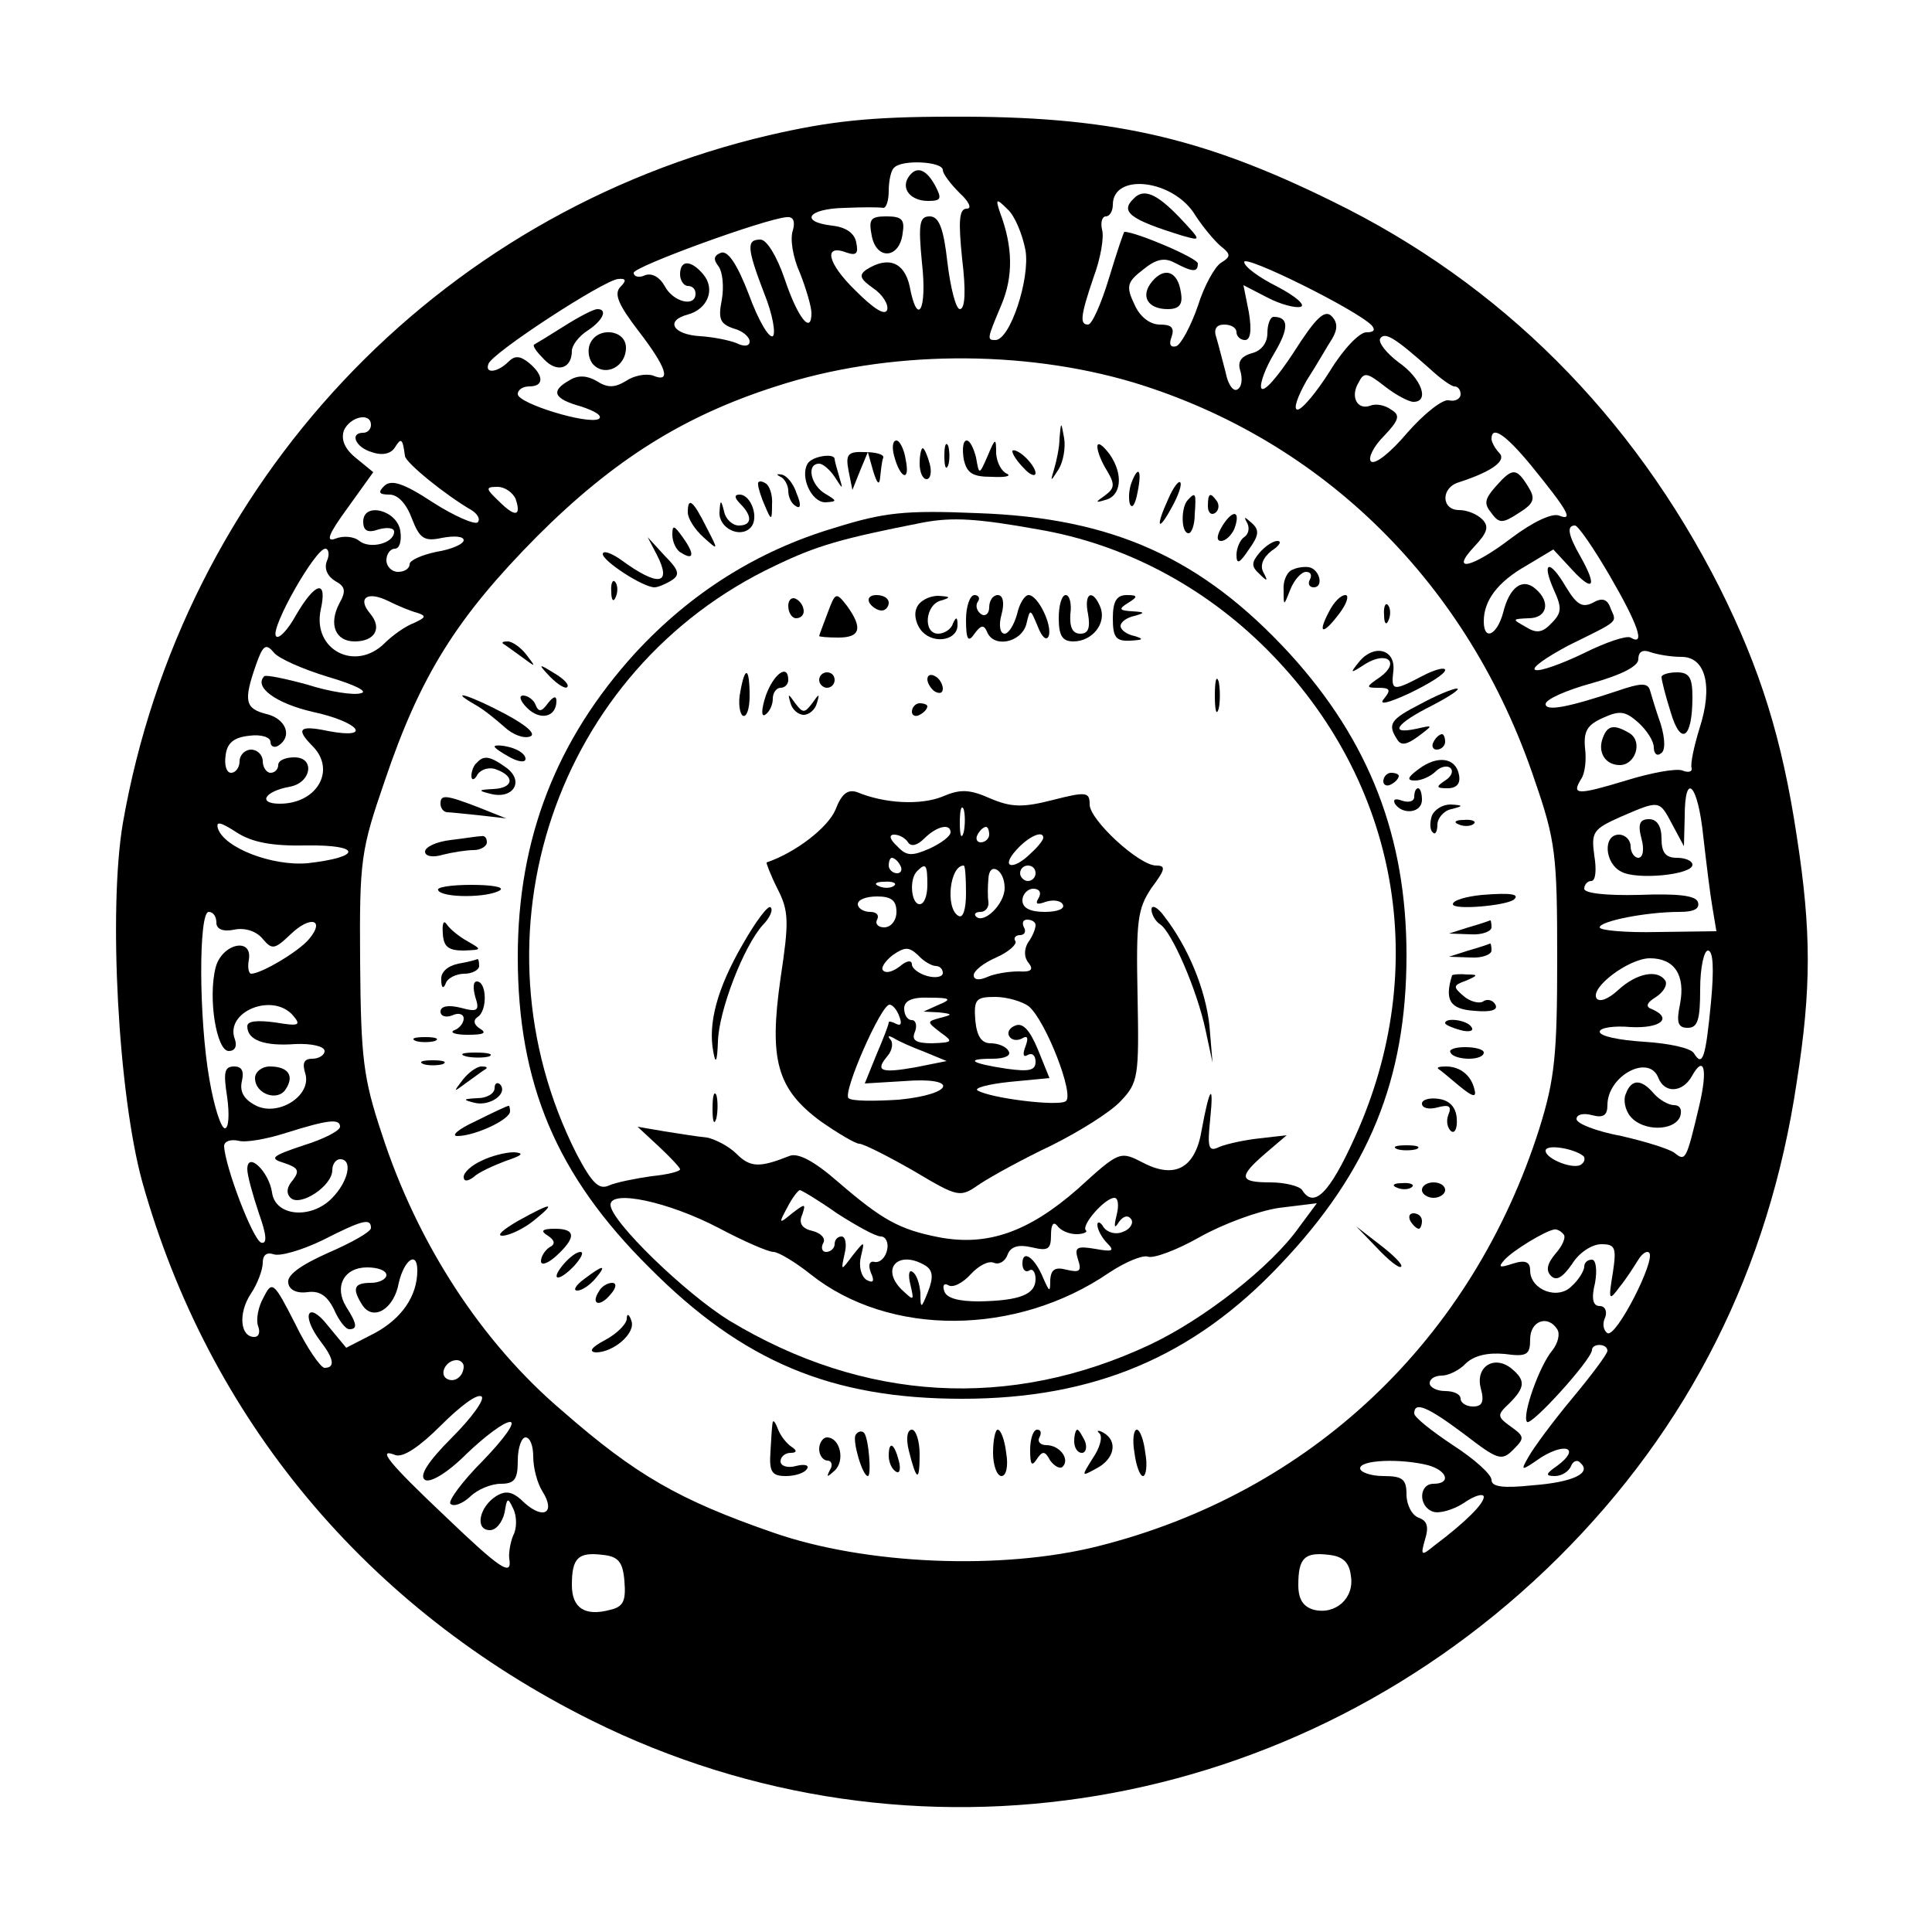 <?xml version="1.0" standalone="no"?>
<!DOCTYPE svg PUBLIC "-//W3C//DTD SVG 20010904//EN"
 "http://www.w3.org/TR/2001/REC-SVG-20010904/DTD/svg10.dtd">
<svg version="1.0" xmlns="http://www.w3.org/2000/svg"
 width="250pt" height="250pt" viewBox="0 0 250 250"
 preserveAspectRatio="xMidYMid meet">
<g transform="translate(0,250) scale(0.1,-0.1)"
fill="#000000" stroke="none">
<path d="M995 2325 c-431 -101 -759 -450 -836 -890 -19 -112 -6 -351 25 -464
86 -307 290 -552 581 -697 416 -207 915 -123 1251 210 170 169 273 374 309
616 19 121 19 195 0 318 -19 126 -47 216 -100 322 -113 223 -283 393 -500 499
-172 85 -292 111 -494 110 -106 0 -158 -6 -236 -24z m225 -45 c0 -5 10 -18 22
-30 12 -11 16 -20 9 -20 -10 0 -11 -16 -6 -65 5 -41 4 -65 -3 -65 -5 0 -12 27
-16 60 -5 45 -11 60 -23 60 -13 0 -15 -9 -10 -60 7 -62 -6 -84 -16 -30 -7 31
-28 39 -56 21 -10 -7 -8 -12 9 -24 12 -8 20 -21 18 -28 -3 -8 -18 2 -41 25
-37 36 -42 61 -11 49 12 -4 15 -1 12 13 -2 12 -13 20 -31 22 -43 5 -32 22 16
23 23 1 45 1 50 0 4 0 7 10 7 22 0 13 3 27 7 30 10 11 63 8 63 -3z m327 -59
c9 -14 24 -32 32 -39 14 -11 14 -14 1 -22 -8 -5 -22 -30 -30 -56 -9 -26 -22
-50 -28 -52 -7 -2 -10 2 -6 12 4 12 0 16 -15 16 -13 0 -26 10 -33 26 -11 23
-10 29 11 45 17 14 28 16 41 9 23 -12 30 -13 30 -1 0 7 -80 41 -95 41 -1 0
-10 -27 -20 -60 -10 -33 -22 -60 -27 -60 -11 0 -10 11 7 61 9 24 14 52 11 62
-2 9 0 17 5 17 5 0 9 7 9 15 0 42 79 33 107 -14z m-220 -45 c6 -37 -20 -116
-39 -116 -11 0 -11 1 8 46 15 36 15 74 -2 119 -6 18 -5 19 10 4 9 -8 19 -32
23 -53z m-301 26 c-4 -11 0 -35 9 -55 8 -20 15 -44 15 -52 0 -29 -18 -6 -35
45 -10 29 -23 50 -31 50 -18 0 -18 -10 5 -70 11 -27 15 -52 11 -55 -5 -3 -19
21 -31 54 -15 39 -27 57 -36 54 -10 -4 -10 -9 -3 -18 5 -7 7 -26 4 -43 -5 -25
-2 -31 15 -37 12 -3 21 -11 21 -17 0 -6 -7 -7 -17 -2 -10 4 -31 8 -47 9 -35 2
-46 20 -16 28 26 7 36 33 20 52 -16 19 -30 19 -30 0 0 -8 5 -15 10 -15 6 0 10
-4 10 -10 0 -18 -29 -11 -40 10 -6 11 -16 17 -25 14 -8 -4 -15 -2 -15 3 0 8
170 70 198 72 9 1 11 -6 8 -17z m749 -123 c5 -6 3 -9 -7 -9 -9 0 -30 -22 -47
-50 -17 -27 -36 -50 -42 -50 -6 0 0 17 12 38 13 20 27 45 33 54 7 12 7 21 -1
29 -9 9 -21 -3 -49 -47 -21 -32 -39 -53 -42 -46 -2 6 6 27 17 45 19 32 19 47
-1 47 -4 0 -8 -9 -8 -21 0 -13 -8 -23 -20 -26 -14 -4 -19 -11 -15 -23 3 -10 2
-21 -4 -24 -5 -3 -12 6 -15 22 -4 15 -9 35 -12 45 -4 11 0 17 10 17 9 0 16 -4
16 -10 0 -5 5 -10 11 -10 7 0 9 12 5 36 l-7 35 31 -16 c17 -9 37 -14 43 -12 7
2 -7 14 -30 26 -24 12 -43 26 -43 32 0 10 144 -61 165 -82z m-972 50 c-9 -9
-3 -23 23 -57 37 -48 43 -68 19 -58 -9 3 -25 0 -35 -7 -15 -9 -24 -9 -38 0
-12 7 -24 8 -35 1 -25 -14 -21 -24 15 -34 18 -6 28 -12 23 -16 -14 -8 -105 20
-105 32 0 6 7 10 15 10 19 0 19 14 0 30 -12 10 -19 10 -27 2 -14 -14 -31 -16
-26 -3 4 14 150 109 168 110 10 1 11 -2 3 -10z m1047 -106 c14 -13 28 -23 32
-23 5 0 8 -5 8 -10 0 -6 -7 -10 -15 -8 -8 2 -32 -17 -54 -42 -21 -25 -42 -42
-47 -37 -4 4 3 19 17 33 20 21 21 27 9 34 -8 6 -20 8 -27 5 -17 -6 -26 12 -15
30 7 14 11 13 34 -5 14 -11 31 -20 37 -20 21 0 11 30 -19 51 -16 12 -27 26
-24 31 6 9 19 1 64 -39z m-383 -18 c246 -75 434 -261 519 -515 27 -78 29 -97
29 -230 0 -124 -3 -156 -23 -220 -87 -274 -296 -472 -572 -541 -124 -31 -300
-24 -420 18 -121 42 -177 74 -272 157 -105 89 -188 217 -234 359 -24 72 -27
98 -28 222 -1 133 1 145 32 235 46 136 93 211 197 316 99 99 190 156 309 194
144 47 319 48 463 5z m-987 -55 c0 -5 -4 -10 -10 -10 -18 0 -10 -19 11 -25 14
-5 25 -2 30 6 8 13 10 12 13 -11 1 -9 53 -51 86 -70 8 -5 12 -12 8 -16 -4 -3
-30 8 -58 26 -38 25 -54 30 -63 21 -8 -8 -7 -11 7 -11 11 0 22 -12 29 -31 10
-26 16 -30 39 -25 16 3 28 2 28 -3 0 -5 -16 -12 -35 -15 -19 -4 -35 -11 -35
-16 0 -6 -7 -10 -15 -10 -8 0 -15 7 -15 15 0 8 5 15 11 15 6 0 9 10 7 23 -4
27 -48 38 -48 12 0 -12 6 -15 20 -10 11 3 20 2 20 -3 0 -15 -31 -23 -45 -12
-7 6 -21 7 -31 3 -13 -5 -9 6 16 40 l33 46 -22 18 c-15 12 -20 24 -16 36 8 18
35 24 35 7z m1501 -52 c48 -59 56 -73 36 -65 -9 3 -33 -8 -61 -29 -51 -39 -81
-46 -48 -11 17 18 19 26 10 35 -7 7 -20 12 -30 12 -23 0 -24 29 0 36 43 14 62
28 52 38 -5 5 -10 14 -10 18 0 18 18 6 51 -34z m-1314 -43 c8 -23 0 -25 -21
-4 -18 17 -18 19 -2 19 9 0 19 -7 23 -15z m1416 -100 c36 -62 47 -92 27 -80
-5 3 -32 -6 -60 -20 -29 -14 -57 -24 -63 -22 -7 2 13 16 43 32 67 33 62 29 54
48 -4 12 -11 14 -23 7 -14 -7 -21 -2 -35 21 -21 36 -32 33 -15 -5 10 -22 10
-29 -3 -42 -12 -13 -20 -14 -34 -5 -18 10 -17 10 4 11 24 0 29 21 9 38 -17 15
-34 2 -42 -31 -8 -29 -25 -37 -25 -11 0 27 18 51 55 72 l35 21 25 -27 c27 -29
32 -21 10 18 -16 28 -18 40 -7 40 4 0 24 -29 45 -65z m-1660 19 c-4 -10 1 -20
11 -26 13 -7 14 -13 5 -29 -14 -27 -5 -49 20 -49 26 0 36 17 20 36 -17 20 -4
30 24 16 12 -6 29 -13 37 -15 12 -4 11 -6 -4 -13 -11 -4 -28 -16 -38 -26 -38
-38 -94 -9 -83 43 9 40 -7 36 -32 -7 -11 -20 -23 -32 -26 -27 -7 11 51 113 64
113 4 0 6 -7 2 -16z m2 -150 c34 -10 52 -19 42 -21 -9 -3 -41 2 -69 11 -29 8
-54 13 -56 11 -14 -14 15 -35 62 -46 61 -13 79 -36 21 -25 -38 8 -43 3 -20
-20 30 -31 5 -74 -43 -74 -29 0 -20 16 13 22 28 5 33 38 6 38 -12 0 -21 -4
-21 -10 0 -5 -4 -10 -10 -10 -5 0 -10 7 -10 15 0 8 -7 15 -15 15 -8 0 -15 -7
-15 -15 0 -8 -5 -15 -11 -15 -6 0 -9 10 -7 23 2 16 11 23 31 25 15 2 27 -2 27
-8 0 -6 5 -8 10 -5 19 12 10 35 -15 41 -28 7 -30 17 -14 63 9 26 13 29 23 17
6 -8 38 -22 71 -32z m1751 26 c31 0 41 -38 23 -93 -7 -23 -12 -46 -10 -51 1
-5 -5 -6 -12 -3 -8 3 -41 -3 -73 -13 -63 -19 -71 -19 -58 2 5 7 7 25 5 40 -2
22 3 30 23 39 22 10 29 9 46 -6 11 -10 20 -24 20 -32 0 -8 4 -12 9 -8 6 3 6
18 0 38 -6 17 -12 37 -14 44 -3 10 -13 9 -42 -1 -63 -21 -93 -27 -93 -17 0 6
27 18 60 27 39 11 60 22 60 31 0 10 6 13 16 9 9 -3 26 -6 40 -6z m28 -232 c4
-35 9 -76 12 -93 l5 -30 -75 -1 c-42 -1 -76 2 -76 6 0 8 60 20 103 20 19 0 27
4 24 13 -3 8 -25 11 -76 9 -42 -1 -71 2 -71 8 0 5 4 10 9 10 6 0 7 15 4 33 -4
30 -2 34 34 50 51 22 50 22 67 -10 l15 -28 1 38 c0 60 17 43 24 -25z m-1807
-12 c71 1 72 -15 1 -23 -46 -4 -108 20 -116 45 -3 10 4 8 24 -5 20 -13 46 -18
91 -17z m-117 -100 c0 -8 8 -12 23 -9 14 3 29 -2 37 -12 12 -14 15 -14 36 6
26 25 45 19 24 -6 -13 -16 -62 -45 -75 -45 -3 0 -5 8 -3 18 5 30 -35 21 -43
-10 -10 -39 1 -108 17 -108 8 0 11 6 8 15 -14 36 50 62 76 30 10 -12 6 -13
-24 -8 -23 3 -36 2 -36 -5 0 -18 22 -26 62 -23 21 1 38 -3 38 -9 0 -5 -7 -10
-16 -10 -11 0 -13 -6 -9 -19 9 -29 -36 -57 -65 -41 -15 8 -20 18 -17 31 3 13
0 19 -10 19 -13 0 -14 -8 -9 -40 3 -22 2 -40 -3 -40 -5 0 -14 28 -20 63 -14
80 -14 217 -1 217 6 0 10 -6 10 -14z m1934 -103 c-7 -73 -11 -84 -22 -66 -4 7
-33 13 -65 15 -31 2 -57 7 -57 13 0 5 18 8 40 6 38 -2 55 11 28 23 -9 3 -8 8
5 16 9 6 15 15 12 21 -10 15 -37 10 -61 -12 -13 -12 -24 -16 -28 -11 -9 14 42
52 69 52 32 0 46 -22 39 -59 -5 -24 -3 -31 10 -31 13 0 16 11 16 50 0 28 5 50
10 50 7 0 8 -24 4 -67z m-68 -98 c8 -20 31 -19 43 2 16 29 21 10 10 -37 -17
-72 -18 -73 -32 -62 -6 5 -38 15 -69 22 -32 6 -58 16 -58 22 0 6 9 8 20 5 15
-4 20 0 20 13 0 38 54 67 66 35z m-1706 -63 c0 -5 -21 -16 -47 -24 -42 -14
-45 -17 -25 -23 18 -6 20 -10 11 -22 -8 -9 -9 -17 -3 -23 12 -12 54 15 54 36
0 8 5 14 10 14 17 0 11 -29 -11 -51 -27 -27 -73 -23 -77 8 -4 27 -32 54 -32
30 0 -8 7 -33 15 -57 10 -28 11 -40 3 -38 -11 4 -47 99 -48 125 0 6 8 9 18 7
9 -3 37 2 62 10 54 17 70 19 70 8z m1609 -38 c2 -2 2 -7 -2 -10 -8 -9 -47 6
-47 17 0 9 37 3 49 -7z m-1569 -93 c0 -5 -25 -19 -55 -32 -36 -16 -54 -29 -52
-39 1 -9 11 -14 25 -12 15 2 25 -4 34 -22 6 -14 15 -26 20 -26 11 0 10 7 -4
29 -16 26 -3 51 27 51 14 0 25 -4 25 -10 0 -5 -9 -10 -20 -10 -22 0 -25 -7
-11 -29 14 -21 41 -5 47 29 7 30 24 42 24 16 0 -33 -20 -62 -55 -81 l-37 -19
-24 29 c-26 33 -35 13 -9 -21 17 -22 19 -34 5 -34 -5 0 -23 26 -38 57 -28 55
-30 56 -41 34 -7 -12 -10 -29 -7 -37 3 -8 1 -14 -5 -14 -18 0 -21 30 -5 55 9
13 16 32 16 41 0 10 5 14 14 11 8 -3 36 5 63 18 53 27 63 29 63 16z m1543 -8
c4 -3 -1 -15 -10 -25 -11 -13 -13 -22 -6 -29 7 -7 15 -2 27 15 9 15 26 26 38
26 18 0 20 -4 15 -37 -6 -36 -5 -37 9 -18 9 11 19 27 24 35 5 8 11 12 14 9 9
-9 -43 -111 -54 -104 -5 3 -7 12 -3 20 3 8 0 15 -7 15 -9 0 -11 10 -6 30 3 17
1 30 -4 30 -6 0 -10 -4 -10 -9 0 -5 -7 -17 -16 -25 -18 -19 -54 -5 -54 20 0
11 -6 14 -22 9 -18 -6 -20 -5 -11 5 11 12 52 37 64 39 3 1 9 -2 12 -6z m-8
-123 c4 -6 1 -18 -6 -27 -17 -20 -40 -85 -33 -93 6 -5 83 80 84 93 0 9 20 9
20 -1 0 -4 -21 -32 -46 -62 -25 -30 -50 -64 -56 -75 -11 -19 -10 -19 16 -1 32
20 51 12 22 -10 -16 -11 -17 -14 -4 -14 9 0 18 6 21 13 2 6 8 9 12 4 15 -13
-9 -25 -62 -29 -38 -4 -53 -2 -53 7 0 7 -22 27 -50 45 -27 18 -50 36 -50 41 0
16 17 9 65 -27 43 -33 48 -35 63 -20 15 15 15 17 -3 30 -18 13 -18 15 -2 30
21 21 21 30 3 45 -22 18 -47 3 -40 -25 5 -18 2 -24 -10 -24 -9 0 -16 5 -16 10
0 6 -9 10 -20 10 -11 0 -20 5 -20 10 0 6 7 10 16 10 8 0 23 7 31 16 11 10 28
14 50 12 29 -4 33 -1 33 19 0 24 23 32 35 13z m-1415 -48 c0 -13 -12 -22 -22
-16 -10 6 -1 24 13 24 5 0 9 -4 9 -8z m-15 -92 c-32 -32 -43 -50 -35 -55 7 -4
29 9 54 34 23 22 48 41 56 41 8 0 -8 -22 -35 -50 -27 -27 -46 -53 -42 -56 4
-4 15 0 25 9 10 10 28 17 40 17 18 0 22 6 22 30 0 17 5 30 10 30 6 0 10 -11
10 -25 0 -14 5 -34 12 -45 17 -27 2 -37 -23 -15 -15 15 -24 17 -37 9 -22 -14
-28 -44 -8 -44 8 0 16 10 19 23 3 19 4 20 11 5 5 -10 5 -26 0 -35 -4 -10 -6
-24 -5 -30 4 -24 -12 -13 -83 55 -74 70 -89 89 -64 79 10 -3 31 11 58 38 24
24 47 42 53 38 5 -3 -12 -27 -38 -53z m1263 -36 c25 -7 30 -24 7 -24 -19 0
-20 -29 -1 -36 8 -3 26 2 40 11 14 10 26 13 26 8 0 -9 -24 -33 -64 -63 -17
-14 -18 -13 -12 8 5 16 3 24 -8 28 -9 3 -16 17 -16 30 0 20 -5 24 -30 24 -16
0 -30 5 -30 10 0 11 52 13 88 4z m-1040 -150 c2 -25 -1 -33 -18 -37 -33 -9
-50 2 -50 32 0 35 8 43 40 39 20 -2 26 -9 28 -34z m940 7 c5 -29 -20 -51 -48
-44 -14 4 -20 14 -20 32 0 35 8 43 40 39 18 -2 26 -10 28 -27z"/>
<path d="M1175 2270 c-9 -15 4 -30 26 -30 17 0 18 3 9 20 -12 22 -25 26 -35
10z"/>
<path d="M1128 2195 c6 -32 36 -30 40 3 3 18 -1 22 -21 22 -21 0 -23 -4 -19
-25z"/>
<path d="M1467 2243 c-18 -17 -5 -27 63 -48 25 -7 25 -7 -4 24 -29 30 -46 38
-59 24z"/>
<path d="M1491 2136 c-16 -19 -6 -36 20 -36 15 0 20 6 17 22 -4 27 -21 33 -37
14z"/>
<path d="M730 2078 c-19 -12 -37 -23 -39 -24 -2 -2 4 -10 13 -19 17 -18 36
-12 36 11 0 7 9 19 20 26 20 13 27 28 13 28 -5 0 -24 -10 -43 -22z"/>
<path d="M763 2054 c-3 -8 -1 -20 5 -26 16 -16 42 -2 42 22 0 24 -38 28 -47 4z"/>
<path d="M1371 1933 c0 -12 -4 -30 -7 -40 -5 -17 -5 -17 6 0 6 10 9 28 7 40
-4 22 -4 22 -6 0z"/>
<path d="M1157 1910 c8 -30 21 -34 15 -5 -2 14 -8 25 -12 25 -5 0 -6 -9 -3
-20z"/>
<path d="M1222 1910 c0 -14 2 -19 5 -12 2 6 2 18 0 25 -3 6 -5 1 -5 -13z"/>
<path d="M1247 1906 c4 -18 11 -23 36 -23 18 -1 26 1 20 4 -7 3 -13 14 -14 26
0 21 -1 21 -11 -3 -11 -25 -11 -25 -15 -2 -3 12 -8 22 -12 22 -5 0 -6 -11 -4
-24z"/>
<path d="M1420 1922 c0 -7 6 -21 13 -32 10 -17 9 -22 -3 -31 -13 -9 -13 -10 0
-6 21 5 24 33 6 59 -9 12 -16 17 -16 10z"/>
<path d="M1098 1891 l5 -25 10 25 10 24 7 -25 c5 -16 8 -19 9 -7 1 9 2 20 4
25 1 4 -10 7 -24 7 -22 1 -25 -3 -21 -24z"/>
<path d="M1190 1900 c0 -11 4 -20 9 -20 5 0 7 9 4 20 -3 11 -7 20 -9 20 -2 0
-4 -9 -4 -20z"/>
<path d="M1310 1916 c0 -4 7 -14 15 -22 8 -9 15 -11 15 -6 0 5 -7 15 -15 22
-8 7 -15 9 -15 6z"/>
<path d="M1045 1900 c-10 -17 5 -50 23 -50 16 1 15 2 0 11 -19 11 -25 39 -8
39 5 0 14 -8 20 -17 11 -17 11 -17 6 0 -3 10 -6 21 -6 23 0 8 -29 4 -35 -6z"/>
<path d="M1010 1883 c5 -2 10 -11 10 -18 0 -8 4 -17 10 -20 6 -4 7 2 1 16 -4
13 -13 24 -20 25 -6 1 -7 0 -1 -3z"/>
<path d="M1464 1875 c-3 -8 -4 -20 -2 -27 3 -7 7 -1 10 15 6 29 1 36 -8 12z"/>
<path d="M981 1873 c0 -4 4 -17 9 -28 8 -19 9 -19 9 2 1 12 -3 25 -9 28 -5 3
-10 3 -9 -2z"/>
<path d="M1512 1855 c-17 -37 -14 -45 4 -12 9 16 14 31 11 33 -2 2 -9 -7 -15
-21z"/>
<path d="M958 1848 c16 -16 15 -28 -2 -28 -8 0 -17 8 -19 18 -4 16 -5 16 -6
-1 -1 -20 26 -34 40 -20 12 12 1 43 -14 43 -7 0 -7 -4 1 -12z"/>
<path d="M1537 1853 c-9 -9 -9 -43 1 -43 4 0 8 11 8 25 2 27 1 29 -9 18z"/>
<path d="M1563 1845 c0 -8 4 -12 9 -9 5 3 6 10 3 15 -9 13 -12 11 -12 -6z"/>
<path d="M890 1837 c0 -8 9 -22 20 -32 20 -18 20 -18 4 13 -17 34 -24 40 -24
19z"/>
<path d="M1080 1817 c-101 -30 -187 -85 -258 -162 -102 -112 -152 -240 -152
-393 0 -164 50 -283 170 -402 121 -122 236 -170 405 -170 170 0 299 54 412
174 114 120 163 239 163 400 0 153 -48 277 -151 390 -114 124 -229 176 -404
182 -94 4 -121 1 -185 -19z m263 -2 c112 -19 215 -74 296 -155 171 -171 214
-412 114 -632 -33 -73 -53 -92 -68 -68 -3 5 -22 10 -41 10 -41 0 -42 7 -6 38
l27 23 -35 -4 c-19 -2 -42 -7 -52 -11 -14 -7 -16 -2 -12 36 5 49 -1 41 -11
-14 -8 -49 -34 -64 -75 -43 -31 16 -31 16 -86 -34 -63 -55 -116 -74 -179 -62
-51 10 -73 22 -131 72 -31 27 -52 38 -63 33 -38 -15 -50 -15 -68 3 -10 10 -28
19 -38 21 -11 1 -36 5 -55 8 l-35 6 28 -26 c15 -14 27 -27 27 -29 0 -3 -17 -7
-37 -9 -21 -3 -46 -8 -55 -12 -13 -6 -22 3 -42 41 -143 283 -27 627 257 761
54 26 85 35 192 56 38 7 70 5 148 -9z m-260 -885 c25 -16 50 -30 57 -30 6 0
10 -8 8 -17 -2 -10 -9 -17 -16 -16 -7 2 -9 -4 -5 -14 5 -11 3 -14 -6 -9 -7 5
-10 18 -7 30 5 21 5 21 -11 1 -15 -20 -15 -20 -10 3 3 12 1 22 -4 22 -5 0 -9
-4 -9 -10 0 -5 -5 -10 -11 -10 -5 0 -7 5 -4 11 4 6 -2 13 -13 16 -14 3 -19 10
-14 21 5 15 4 15 -13 2 -17 -14 -18 -14 -6 8 6 12 14 22 16 22 2 0 24 -13 48
-30z m-153 -19 c32 -17 64 -31 71 -31 6 0 28 -13 48 -29 102 -81 266 -80 386
2 21 14 43 23 50 21 7 -3 37 8 67 25 30 17 76 34 103 38 l49 6 -23 -31 c-36
-51 -123 -119 -193 -152 -181 -85 -370 -74 -544 31 -57 35 -154 129 -154 150
0 20 75 4 140 -30z m515 17 c-4 -16 -3 -19 3 -9 6 8 12 9 16 3 3 -5 -2 -13
-11 -16 -9 -4 -20 -1 -25 6 -4 7 -8 8 -8 3 0 -6 6 -17 13 -24 10 -10 6 -11
-16 -7 -24 4 -27 2 -22 -14 5 -15 2 -17 -15 -13 -15 4 -20 0 -21 -13 0 -17 -1
-16 -9 2 -11 27 -27 38 -27 19 0 -8 4 -12 9 -9 4 3 8 -2 8 -11 0 -20 -20 -28
-73 -29 -26 0 -42 4 -45 13 -3 8 0 11 5 8 6 -4 19 3 29 14 10 11 23 18 30 15
7 -3 15 2 18 11 4 10 14 13 31 9 21 -5 25 -3 25 16 0 13 3 18 8 12 4 -6 15
-11 25 -11 9 0 15 3 12 5 -6 7 25 42 37 42 5 0 6 -10 3 -22z m-247 -66 c9 -6
10 -15 3 -33 -9 -23 -10 -23 -10 -2 -1 12 -5 24 -10 27 -5 4 -6 -4 -3 -16 5
-22 5 -22 -12 -6 -27 28 -2 51 32 30z"/>
<path d="M1020 1716 c0 -9 5 -16 10 -16 6 0 10 4 10 9 0 6 -4 13 -10 16 -5 3
-10 -1 -10 -9z"/>
<path d="M1071 1707 c-6 -16 -11 -29 -11 -30 0 -1 11 -2 25 -2 28 0 32 12 11
41 -14 18 -15 18 -25 -9z"/>
<path d="M1125 1720 c3 -5 10 -10 16 -10 5 0 9 5 9 10 0 6 -7 10 -16 10 -8 0
-12 -4 -9 -10z"/>
<path d="M1186 1713 c-4 -9 0 -23 8 -31 16 -16 46 -10 45 10 0 10 -2 10 -6 1
-2 -7 -11 -13 -19 -13 -20 0 -17 38 4 43 13 4 12 5 -4 6 -12 0 -25 -7 -28 -16z"/>
<path d="M1250 1698 c0 -26 3 -30 11 -18 8 11 12 12 16 3 8 -22 44 -15 51 9 5
21 5 21 15 -3 5 -13 11 -19 14 -12 5 14 -14 53 -26 53 -5 0 -12 -11 -15 -25
-4 -14 -11 -25 -16 -25 -6 0 -8 11 -4 25 4 15 2 25 -5 25 -6 0 -11 -7 -11 -16
0 -8 -5 -12 -10 -9 -6 4 -8 11 -5 16 4 5 1 9 -4 9 -6 0 -11 -15 -11 -32z"/>
<path d="M1370 1700 c0 -23 5 -30 19 -30 24 0 43 23 35 44 -10 25 -22 19 -16
-9 3 -18 0 -25 -10 -25 -10 0 -14 8 -13 25 2 14 -1 25 -6 25 -5 0 -9 -13 -9
-30z"/>
<path d="M1440 1700 c0 -25 4 -30 23 -29 16 1 18 2 5 6 -10 2 -18 8 -18 13 0
5 8 11 18 13 14 4 14 5 -3 6 -17 1 -18 3 -5 11 13 8 12 10 -2 10 -13 0 -18 -8
-18 -30z"/>
<path d="M958 1605 c-3 -14 -1 -28 3 -31 5 -3 9 9 9 25 0 38 -6 40 -12 6z"/>
<path d="M991 1600 c-6 -18 -6 -28 -1 -25 6 4 10 13 10 21 0 8 5 14 10 14 6 0
10 5 10 10 0 22 -19 8 -29 -20z"/>
<path d="M1060 1620 c0 -5 5 -10 10 -10 6 0 10 5 10 10 0 6 -4 10 -10 10 -5 0
-10 -4 -10 -10z"/>
<path d="M1200 1621 c0 -5 5 -13 10 -16 6 -3 10 -2 10 4 0 5 -4 13 -10 16 -5
3 -10 2 -10 -4z"/>
<path d="M1572 1600 c0 -19 2 -27 5 -17 2 9 2 25 0 35 -3 9 -5 1 -5 -18z"/>
<path d="M1023 1590 c2 -8 10 -15 17 -15 7 0 15 7 17 15 4 13 3 13 -6 0 -10
-13 -12 -13 -22 0 -9 13 -10 13 -6 0z"/>
<path d="M1180 1579 c0 -5 5 -7 10 -4 6 3 10 8 10 11 0 2 -4 4 -10 4 -5 0 -10
-5 -10 -11z"/>
<path d="M1081 1452 c-10 -23 -51 -55 -89 -68 -1 0 5 -16 14 -34 15 -29 15
-43 4 -116 -15 -105 -5 -143 52 -185 23 -16 45 -29 50 -29 5 0 37 -16 70 -35
59 -35 60 -35 86 -17 15 10 57 33 93 50 36 18 76 43 89 57 23 24 24 32 22 136
-2 98 0 113 18 140 18 24 19 29 6 29 -22 0 -86 59 -86 79 0 16 -4 17 -47 6
-39 -10 -54 -10 -82 2 -27 12 -39 12 -62 2 -28 -11 -74 -9 -110 6 -12 4 -20
-2 -28 -23z m166 -29 c-3 -10 -5 -4 -5 12 0 17 2 24 5 18 2 -7 2 -21 0 -30z
m-17 0 c0 -5 -12 -14 -27 -21 -23 -10 -30 -10 -42 3 -10 9 -11 15 -4 15 7 0
15 -5 18 -10 4 -6 12 -4 21 5 16 16 34 20 34 8z m50 -3 c0 -5 -5 -10 -11 -10
-5 0 -7 5 -4 10 3 6 8 10 11 10 2 0 4 -4 4 -10z m70 -4 c0 -3 -7 -12 -16 -20
-23 -23 -40 -19 -19 4 16 18 35 26 35 16z m-185 -36 c3 -5 1 -10 -4 -10 -6 0
-11 5 -11 10 0 6 2 10 4 10 3 0 8 -4 11 -10z m35 -25 c0 -14 -4 -25 -10 -25
-11 0 -14 33 -3 43 11 11 13 8 13 -18z m50 -11 c0 -21 -4 -33 -10 -29 -17 10
-11 65 7 65 2 0 3 -16 3 -36z m50 7 c0 -21 -27 -47 -37 -37 -3 3 -1 6 6 6 6 0
11 6 10 13 -1 6 -1 20 0 30 1 23 21 12 21 -12z m40 19 c0 -5 -4 -10 -10 -10
-5 0 -10 5 -10 10 0 6 5 10 10 10 6 0 10 -4 10 -10z m-183 -16 c-3 -3 -12 -4
-19 -1 -8 3 -5 6 6 6 11 1 17 -2 13 -5z m187 -16 c-5 -8 -2 -9 9 -5 9 3 19 2
22 -3 4 -6 -7 -10 -23 -10 -19 0 -29 5 -29 15 0 8 7 15 14 15 8 0 11 -5 7 -12z
m-184 -18 c0 -11 -7 -20 -16 -20 -8 0 -12 5 -9 10 3 6 -1 10 -9 10 -9 0 -16 5
-16 10 0 6 11 10 25 10 18 0 25 -5 25 -20z m180 -17 c0 -5 -4 -15 -10 -23 -5
-9 -5 -19 1 -26 7 -9 3 -12 -13 -11 -13 0 -31 -3 -40 -7 -11 -5 -18 -4 -18 2
0 6 13 16 29 23 16 7 27 17 25 21 -3 4 0 8 6 8 6 0 8 5 5 10 -3 6 -1 10 4 10
6 0 11 -3 11 -7z m-129 -53 c5 0 9 -4 9 -9 0 -5 -9 -7 -20 -4 -11 3 -20 10
-20 15 0 6 -7 5 -15 -2 -9 -7 -18 -10 -22 -6 -4 3 2 12 12 20 16 11 21 11 33
0 7 -8 18 -14 23 -14z m4 -50 l-20 -9 20 -1 c18 -2 18 -3 2 -7 -18 -5 -18 -5
0 -19 17 -12 16 -13 -11 -14 -21 0 -27 4 -22 15 3 8 1 15 -4 15 -6 0 -10 7
-10 15 0 10 10 15 33 14 27 0 29 -2 12 -9z m116 -2 c22 -18 60 -116 48 -123
-10 -7 -98 4 -114 14 -5 3 13 8 41 11 l52 5 -15 37 c-10 24 -19 35 -29 31 -8
-3 -11 -9 -8 -14 3 -5 10 -6 16 -3 8 5 9 1 5 -10 -4 -10 -3 -15 3 -11 6 3 10
-1 10 -9 0 -11 -8 -13 -37 -9 -47 7 -55 13 -19 13 16 0 25 4 21 10 -3 6 -14
10 -23 10 -12 0 -18 9 -20 30 -2 27 1 30 26 30 15 0 35 -6 43 -12z m-167 -14
c3 -8 2 -12 -4 -9 -6 3 -10 4 -10 2 0 -3 -7 -21 -16 -42 l-15 -37 50 3 c73 6
66 -17 -6 -24 -32 -2 -61 -2 -65 2 -8 7 42 121 53 121 4 0 10 -7 13 -16z m32
-45 l29 -12 -40 -8 c-45 -8 -53 -5 -37 14 7 8 8 18 4 22 -4 5 -2 5 4 2 6 -4
24 -12 40 -18z"/>
<path d="M961 1278 c-33 -57 -45 -102 -38 -139 3 -17 5 -13 6 13 1 40 33 123
58 151 9 9 14 20 10 23 -3 3 -19 -18 -36 -48z"/>
<path d="M1490 1323 c0 -6 5 -15 11 -19 15 -9 48 -85 59 -137 l9 -42 -4 48
c-5 46 -27 101 -59 142 -8 11 -16 15 -16 8z"/>
<path d="M922 1065 c0 -16 2 -22 5 -12 2 9 2 23 0 30 -3 6 -5 -1 -5 -18z"/>
<path d="M1582 1820 c-8 -13 -8 -20 -2 -20 6 0 13 7 17 15 9 24 -1 27 -15 5z"/>
<path d="M1614 1823 c3 -6 2 -14 -4 -18 -5 -3 -10 -14 -10 -23 0 -13 4 -11 16
7 13 18 14 25 4 34 -10 9 -11 9 -6 0z"/>
<path d="M870 1808 c0 -9 5 -20 11 -23 17 -11 18 -2 3 19 -12 17 -14 17 -14 4z"/>
<path d="M850 1782 c20 -39 2 -42 -47 -6 -13 9 -23 12 -23 7 0 -9 52 -43 67
-43 4 0 14 4 22 9 11 7 10 13 -9 32 l-22 24 12 -23z"/>
<path d="M1630 1785 c-11 -13 -11 -18 0 -28 10 -10 11 -9 5 2 -5 9 -1 19 10
28 11 7 14 13 8 13 -6 0 -16 -7 -23 -15z"/>
<path d="M1673 1763 c-7 -2 -13 -14 -12 -26 0 -22 0 -22 9 1 5 12 14 22 20 22
6 0 8 -4 5 -10 -3 -5 -1 -10 5 -10 13 0 8 23 -6 26 -5 1 -15 0 -21 -3z"/>
<path d="M791 1734 c0 -11 3 -14 6 -6 3 7 2 16 -1 19 -3 4 -6 -2 -5 -13z"/>
<path d="M1720 1709 c-16 -30 -8 -31 13 -3 10 13 13 24 8 24 -6 0 -15 -9 -21
-21z"/>
<path d="M1791 1704 c0 -11 3 -14 6 -6 3 7 2 16 -1 19 -3 4 -6 -2 -5 -13z"/>
<path d="M651 1667 c2 -1 13 -9 24 -17 19 -14 19 -14 6 3 -7 9 -18 17 -24 17
-6 0 -8 -1 -6 -3z"/>
<path d="M1759 1644 c-13 -16 -12 -16 8 -3 28 17 45 2 19 -17 -19 -13 -19 -14
-2 -14 15 0 16 -3 7 -14 -8 -9 5 -6 33 7 25 12 46 25 46 30 0 4 -13 1 -30 -8
-38 -20 -40 -19 -37 7 3 28 -25 35 -44 12z"/>
<path d="M712 1624 c10 -10 20 -16 22 -13 3 3 -5 11 -17 18 -21 13 -21 12 -5
-5z"/>
<path d="M1838 1589 c-39 -20 -43 -26 -30 -46 5 -8 12 -7 27 4 20 15 20 15 -2
10 -37 -8 -26 7 20 30 23 12 38 22 32 22 -5 0 -27 -9 -47 -20z"/>
<path d="M615 1588 c11 -6 28 -20 38 -29 11 -10 25 -15 33 -12 8 3 -4 14 -32
29 -45 24 -77 34 -39 12z"/>
<path d="M682 1584 c17 -17 38 -12 38 9 0 7 -4 6 -11 -3 -8 -11 -12 -12 -16
-2 -2 6 -10 12 -16 12 -6 0 -4 -7 5 -16z"/>
<path d="M1855 1540 c-3 -5 -1 -10 4 -10 6 0 11 5 11 10 0 6 -2 10 -4 10 -3 0
-8 -4 -11 -10z"/>
<path d="M640 1534 c0 -2 9 -8 20 -14 11 -6 20 -7 20 -2 0 6 -9 12 -20 15 -11
3 -20 3 -20 1z"/>
<path d="M617 1513 c-4 -3 -7 -11 -7 -17 0 -6 4 -6 8 2 5 7 16 10 25 6 24 -9
21 -24 -5 -25 -19 -1 -20 -2 -4 -6 29 -8 45 15 22 33 -22 16 -30 17 -39 7z"/>
<path d="M1836 1505 c-15 -11 -16 -15 -5 -15 8 0 20 5 27 12 6 6 15 8 19 4 4
-4 1 -11 -7 -16 -12 -8 -12 -10 3 -10 12 0 17 6 15 17 -4 23 -28 26 -52 8z"/>
<path d="M1790 1489 c0 -5 5 -7 10 -4 6 3 10 8 10 11 0 2 -4 4 -10 4 -5 0 -10
-5 -10 -11z"/>
<path d="M1830 1469 c0 -6 -7 -8 -16 -5 -8 3 -12 2 -9 -4 10 -15 35 -12 35 5
0 8 -2 15 -5 15 -3 0 -5 -5 -5 -11z"/>
<path d="M570 1460 c0 -5 3 -10 8 -11 4 0 23 -2 42 -4 l35 -4 -35 14 c-44 17
-50 17 -50 5z"/>
<path d="M1853 1445 c-3 -9 -3 -19 1 -22 3 -4 6 1 6 10 0 8 8 18 18 20 16 4
16 5 -1 6 -10 0 -20 -6 -24 -14z"/>
<path d="M1888 1433 c7 -3 16 -2 19 1 4 3 -2 6 -13 5 -11 0 -14 -3 -6 -6z"/>
<path d="M583 1413 c-18 -2 -33 -9 -33 -15 0 -6 10 -8 23 -4 12 3 30 6 40 6 9
0 17 5 17 10 0 6 -3 9 -7 8 -5 0 -23 -3 -40 -5z"/>
<path d="M567 1348 c5 -10 64 -10 80 0 6 4 -10 7 -37 7 -26 0 -46 -3 -43 -7z"/>
<path d="M1918 1342 c-21 -2 -38 -7 -38 -12 0 -8 69 -2 79 6 8 7 -4 9 -41 6z"/>
<path d="M573 1292 c1 -17 7 -22 27 -22 24 1 24 1 5 12 -11 6 -23 16 -27 22
-4 6 -6 1 -5 -12z"/>
<path d="M1900 1300 l-25 -8 28 -1 c15 -1 27 4 27 9 0 6 -1 10 -2 9 -2 -1 -14
-5 -28 -9z"/>
<path d="M1900 1270 l-25 -8 28 -1 c15 -1 27 4 27 9 0 6 -1 10 -2 9 -2 -1 -14
-5 -28 -9z"/>
<path d="M593 1253 c-14 -3 -23 -11 -22 -21 0 -11 3 -12 6 -4 2 6 13 12 24 12
10 0 19 5 19 10 0 6 -1 9 -2 9 -2 -1 -13 -4 -25 -6z"/>
<path d="M1879 1238 c-10 -32 -3 -44 29 -46 21 -2 31 1 27 8 -3 6 -11 8 -16 4
-5 -3 -17 0 -25 7 -14 12 -14 14 3 20 16 7 16 8 1 8 -10 1 -18 0 -19 -1z"/>
<path d="M615 1210 c6 -18 3 -20 -19 -14 -16 4 -26 2 -26 -5 0 -6 7 -8 15 -5
8 4 15 2 15 -4 0 -6 -6 -13 -12 -15 -7 -3 1 -6 17 -6 20 0 26 2 16 8 -8 5 -9
11 -3 15 13 8 12 46 -1 46 -5 0 -5 -9 -2 -20z"/>
<path d="M1870 1176 c0 -2 9 -6 20 -9 11 -3 18 -1 14 4 -5 9 -34 13 -34 5z"/>
<path d="M538 1153 c6 -2 18 -2 25 0 6 3 1 5 -13 5 -14 0 -19 -2 -12 -5z"/>
<path d="M1877 1138 c2 -5 13 -8 24 -8 10 0 19 3 19 8 0 4 -11 7 -24 7 -13 0
-22 -3 -19 -7z"/>
<path d="M603 1133 c9 -2 23 -2 30 0 6 3 -1 5 -18 5 -16 0 -22 -2 -12 -5z"/>
<path d="M548 1123 c6 -2 18 -2 25 0 6 3 1 5 -13 5 -14 0 -19 -2 -12 -5z"/>
<path d="M599 1103 c-13 -17 -13 -17 6 -3 11 8 22 16 24 17 2 2 0 3 -6 3 -6 0
-17 -8 -24 -17z"/>
<path d="M1861 1117 c2 -1 14 -11 27 -22 17 -14 23 -16 20 -5 -4 18 -18 30
-37 30 -8 0 -12 -1 -10 -3z"/>
<path d="M640 1092 c0 -7 -10 -13 -22 -13 -19 -1 -20 -2 -4 -6 20 -5 44 12 33
24 -4 3 -7 1 -7 -5z"/>
<path d="M1840 1072 c0 -6 9 -8 20 -5 15 4 19 2 14 -10 -3 -8 -1 -17 4 -21 5
-3 8 5 7 17 -1 14 -9 23 -23 25 -12 2 -22 -1 -22 -6z"/>
<path d="M615 1049 c-22 -10 -32 -19 -23 -19 22 0 68 21 68 32 0 4 -1 8 -2 7
-2 0 -21 -9 -43 -20z"/>
<path d="M1808 1013 c6 -2 18 -2 25 0 6 3 1 5 -13 5 -14 0 -19 -2 -12 -5z"/>
<path d="M623 998 c-13 -6 -23 -15 -23 -21 0 -6 5 -6 13 0 6 6 26 15 42 21 21
7 24 10 10 11 -11 0 -30 -5 -42 -11z"/>
<path d="M1808 963 c7 -3 16 -2 19 1 4 3 -2 6 -13 5 -11 0 -14 -3 -6 -6z"/>
<path d="M1840 960 c0 -5 7 -10 15 -10 8 0 15 5 15 10 0 6 -7 10 -15 10 -8 0
-15 -4 -15 -10z"/>
<path d="M670 920 c-19 -11 -28 -19 -20 -19 8 0 26 8 40 19 31 25 25 25 -20 0z"/>
<path d="M1825 920 c3 -5 8 -10 11 -10 2 0 4 5 4 10 0 6 -5 10 -11 10 -5 0 -7
-4 -4 -10z"/>
<path d="M709 901 c9 -6 10 -11 2 -15 -6 -4 -11 -12 -11 -18 0 -6 9 -3 20 7
26 24 25 35 -2 35 -17 0 -19 -3 -9 -9z"/>
<path d="M1782 885 c15 -16 29 -27 31 -24 3 2 -10 15 -27 28 l-31 24 27 -28z"/>
<path d="M730 865 c-19 -22 -8 -25 13 -3 9 10 13 18 8 18 -5 0 -14 -7 -21 -15z"/>
<path d="M756 845 c-11 -8 -15 -15 -9 -15 6 0 16 7 23 15 16 19 11 19 -14 0z"/>
<path d="M775 829 c-11 -17 1 -21 15 -4 8 9 8 15 2 15 -6 0 -14 -5 -17 -11z"/>
<path d="M811 793 c-1 -7 -13 -19 -28 -27 -17 -9 -22 -15 -12 -16 23 0 52 25
46 41 -3 9 -6 10 -6 2z"/>
<path d="M1000 660 c-1 -3 -2 -20 -3 -38 -2 -27 2 -32 20 -32 12 0 24 4 27 9
4 5 -3 7 -14 4 -11 -3 -20 0 -20 6 0 6 6 11 13 11 8 0 9 3 1 8 -6 4 -14 14
-17 22 -3 8 -6 13 -7 10z"/>
<path d="M1107 643 c-4 -8 9 -53 16 -53 5 0 1 50 -5 56 -3 3 -8 2 -11 -3z"/>
<path d="M1176 623 c10 -40 14 -41 14 -5 0 18 -5 32 -10 32 -6 0 -8 -11 -4
-27z"/>
<path d="M1285 620 c0 -16 5 -30 11 -30 6 0 9 13 6 30 -2 17 -7 30 -11 30 -3
0 -6 -13 -6 -30z"/>
<path d="M1333 624 c0 -19 2 -22 8 -13 8 12 11 12 18 -1 6 -8 13 -11 16 -8 10
10 -4 28 -21 28 -8 0 -12 5 -9 10 3 6 2 10 -3 10 -5 0 -9 -12 -9 -26z"/>
<path d="M1390 635 c0 -8 4 -15 10 -15 5 0 7 7 4 15 -4 8 -8 15 -10 15 -2 0
-4 -7 -4 -15z"/>
<path d="M1423 645 c4 -5 0 -19 -9 -32 -15 -24 -15 -24 5 -13 23 12 28 35 9
46 -7 4 -10 3 -5 -1z"/>
<path d="M1468 620 c2 -16 7 -30 11 -30 4 0 6 14 3 30 -2 17 -7 30 -11 30 -4
0 -6 -13 -3 -30z"/>
<path d="M1060 625 c0 -8 5 -15 11 -15 5 0 7 -6 3 -12 -5 -10 -4 -10 6 -1 14
13 7 43 -10 43 -5 0 -10 -7 -10 -15z"/>
<path d="M1150 616 c0 -8 4 -17 9 -20 5 -4 7 3 4 14 -6 23 -13 26 -13 6z"/>
<path d="M1935 1870 c-14 -16 -15 -22 -5 -34 10 -14 15 -13 35 0 21 13 22 19
12 35 -15 24 -20 24 -42 -1z"/>
<path d="M2150 1624 c0 -4 5 -24 12 -46 13 -44 28 -34 28 20 0 25 -4 32 -20
32 -11 0 -20 -3 -20 -6z"/>
<path d="M2074 1545 c-7 -18 3 -35 22 -35 20 0 30 30 13 41 -20 12 -29 11 -35
-6z"/>
<path d="M2124 1415 c4 -14 2 -25 -4 -25 -5 0 -10 7 -10 15 0 8 -7 15 -15 15
-21 0 -19 -37 3 -48 20 -11 92 -4 92 9 0 5 -9 9 -20 9 -15 0 -20 7 -20 25 0
16 -6 25 -16 25 -12 0 -15 -6 -10 -25z"/>
<path d="M330 1105 c0 -21 30 -31 40 -14 11 17 3 29 -21 29 -10 0 -19 -7 -19
-15z"/>
<path d="M2104 1085 c-4 -8 -1 -22 6 -30 16 -19 56 -19 64 0 3 9 0 15 -8 15
-7 0 -19 7 -26 15 -16 19 -29 19 -36 0z"/>
</g>
</svg>

